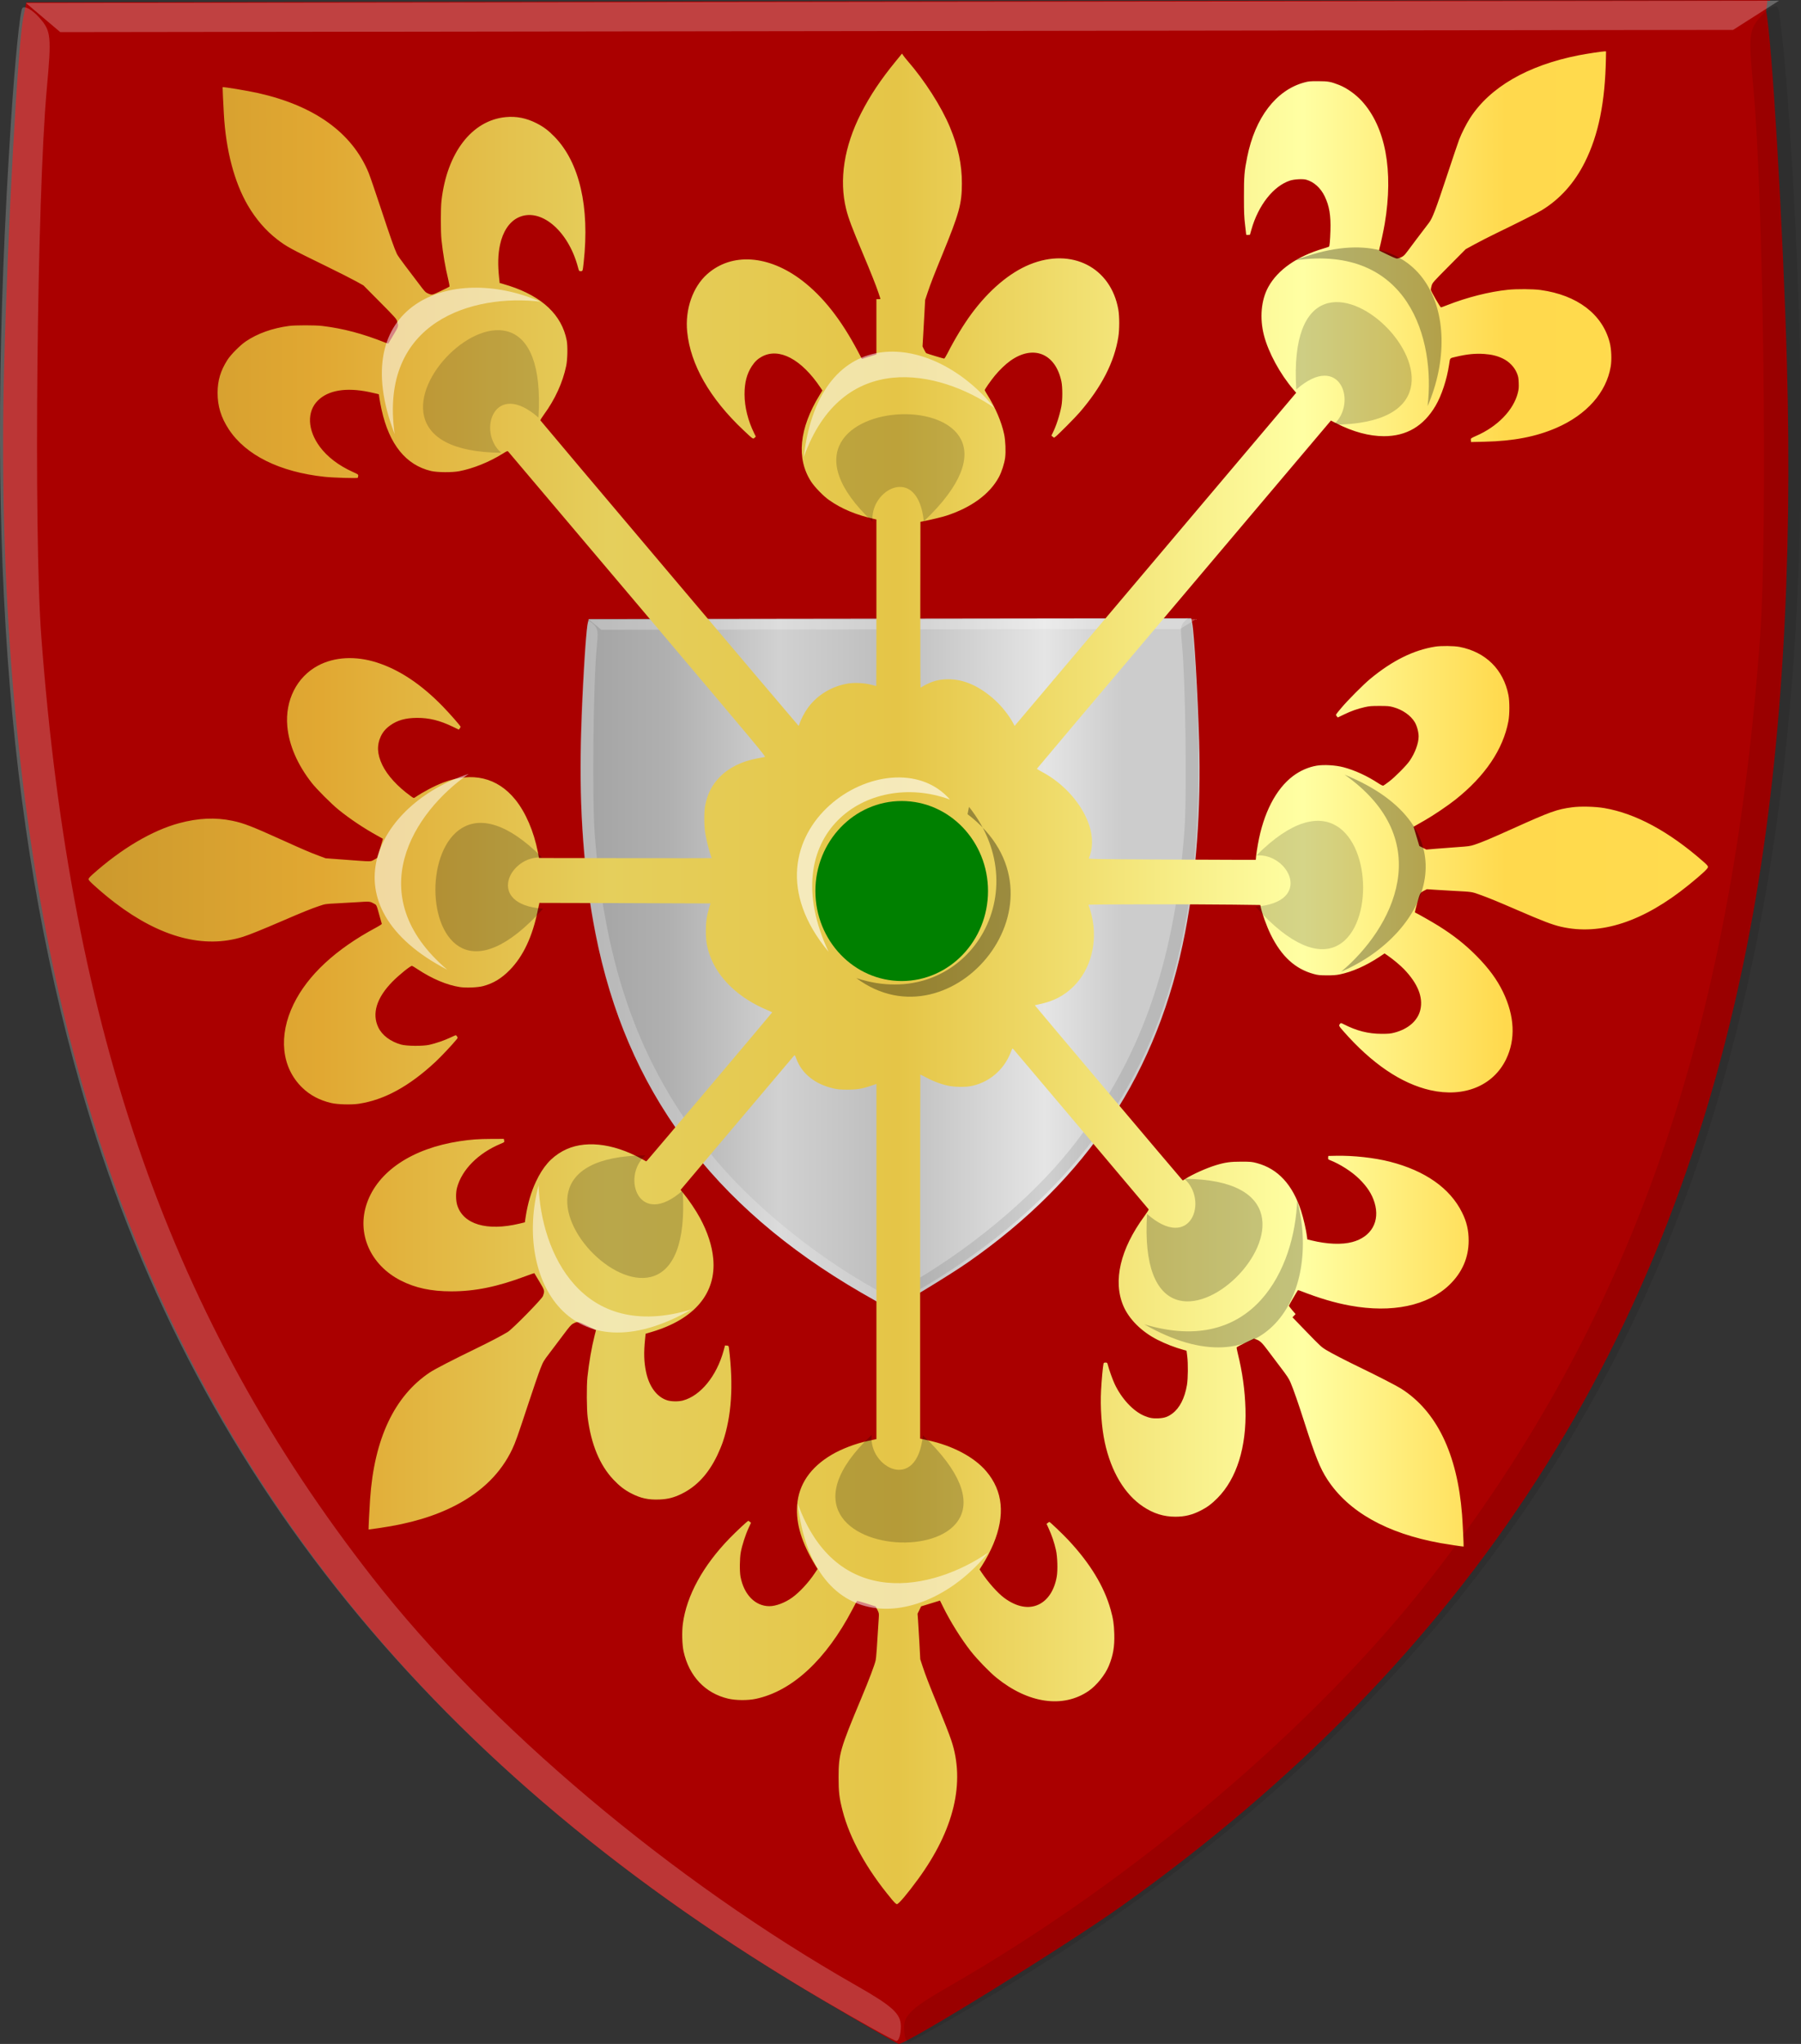 <?xml version="1.0" encoding="UTF-8" standalone="no"?>
<!-- Created with Inkscape (http://www.inkscape.org/) -->

<svg
   xmlns:dc="http://purl.org/dc/elements/1.1/"
   xmlns:cc="http://creativecommons.org/ns#"
   xmlns:rdf="http://www.w3.org/1999/02/22-rdf-syntax-ns#"
   xmlns:svg="http://www.w3.org/2000/svg"
   xmlns="http://www.w3.org/2000/svg"
   xmlns:xlink="http://www.w3.org/1999/xlink"
   xmlns:sodipodi="http://sodipodi.sourceforge.net/DTD/sodipodi-0.dtd"
   xmlns:inkscape="http://www.inkscape.org/namespaces/inkscape"
   width="480.909"
   height="545.528"
   id="svg13257"
   version="1.1"
   inkscape:version="0.48.4 r9939"
   sodipodi:docname="Nieuw document 89">
  <rect width="100%" height="100%" fill="#333333" stroke="none"/>
  <defs
     id="defs13259">
    <linearGradient
       id="linearGradient4070-6-1">
      <stop
         style="stop-color:#a3a3a3;stop-opacity:1;"
         offset="0"
         id="stop4072-2-3" />
      <stop
         style="stop-color:#b0b0b0;stop-opacity:1;"
         offset="0.143"
         id="stop4074-3-2" />
      <stop
         id="stop4076-8-1"
         offset="0.321"
         style="stop-color:#d1d1d1;stop-opacity:1;" />
      <stop
         style="stop-color:#bdbdbd;stop-opacity:1;"
         offset="0.5"
         id="stop4078-2-6" />
      <stop
         id="stop4080-6-3"
         offset="0.75"
         style="stop-color:#e5e5e5;stop-opacity:1;" />
      <stop
         style="stop-color:#cccccc;stop-opacity:1;"
         offset="0.875"
         id="stop4082-2-8" />
      <stop
         id="stop4084-7-3"
         offset="1"
         style="stop-color:#cccccc;stop-opacity:1;" />
    </linearGradient>
    <linearGradient
       gradientTransform="matrix(-1,0,0,1,-888.218,-1282.874)"
       gradientUnits="userSpaceOnUse"
       y2="1521.872"
       x2="-1157.101"
       y1="1521.872"
       x1="-1418.855"
       id="linearGradient15804"
       xlink:href="#linearGradient4070-6-1"
       inkscape:collect="always" />
    <linearGradient
       id="linearGradient15717"
       inkscape:collect="always">
      <stop
         id="stop15719"
         offset="0"
         style="stop-color:#ffffff;stop-opacity:1;" />
      <stop
         id="stop15721"
         offset="1"
         style="stop-color:#ffffff;stop-opacity:0;" />
    </linearGradient>
    <linearGradient
       gradientTransform="matrix(-1,0,0,1,-1040.174,-1282.874)"
       gradientUnits="userSpaceOnUse"
       y2="1605.392"
       x2="-1343.402"
       y1="1605.392"
       x1="-1384.51"
       id="linearGradient15723"
       xlink:href="#linearGradient15717"
       inkscape:collect="always" />
    <filter
       id="filter15949"
       inkscape:collect="always"
       color-interpolation-filters="sRGB">
      <feGaussianBlur
         id="feGaussianBlur15951"
         stdDeviation="1.434"
         inkscape:collect="always" />
    </filter>
    <linearGradient
       id="linearGradient23124">
      <stop
         style="stop-color:#cc992d;stop-opacity:1;"
         offset="0"
         id="stop23126" />
      <stop
         style="stop-color:#e1a832;stop-opacity:1;"
         offset="0.143"
         id="stop23128" />
      <stop
         id="stop23130"
         offset="0.321"
         style="stop-color:#e5cf5c;stop-opacity:1;" />
      <stop
         style="stop-color:#e5c547;stop-opacity:1;"
         offset="0.5"
         id="stop23132" />
      <stop
         id="stop23134"
         offset="0.75"
         style="stop-color:#ffffa3;stop-opacity:1;" />
      <stop
         style="stop-color:#ffd94d;stop-opacity:1;"
         offset="0.875"
         id="stop23136" />
      <stop
         id="stop23138"
         offset="1"
         style="stop-color:#ffdb4e;stop-opacity:1;" />
    </linearGradient>
    <linearGradient
       inkscape:collect="always"
       xlink:href="#linearGradient4053-4-8-3-8"
       id="linearGradient15856"
       gradientUnits="userSpaceOnUse"
       gradientTransform="matrix(-1,0,0,1,-227.992,-2013.997)"
       x1="-649.145"
       y1="2202.972"
       x2="-483.659"
       y2="2202.972" />
    <filter
       id="filter16073"
       inkscape:collect="always"
       color-interpolation-filters="sRGB">
      <feGaussianBlur
         id="feGaussianBlur16075"
         stdDeviation="0.976"
         inkscape:collect="always" />
    </filter>
    <filter
       height="1.656"
       y="-0.328"
       width="1.226"
       x="-0.113"
       id="filter16157"
       inkscape:collect="always"
       color-interpolation-filters="sRGB">
      <feGaussianBlur
         id="feGaussianBlur16159"
         stdDeviation="3.125"
         inkscape:collect="always" />
    </filter>
    <filter
       id="filter16323"
       inkscape:collect="always"
       color-interpolation-filters="sRGB">
      <feGaussianBlur
         id="feGaussianBlur16325"
         stdDeviation="1.266"
         inkscape:collect="always" />
    </filter>
    <linearGradient
       id="linearGradient4053-4-8-3-8">
      <stop
         style="stop-color:#cc992d;stop-opacity:1;"
         offset="0"
         id="stop4055-9-6-3-1" />
      <stop
         style="stop-color:#e1a832;stop-opacity:1;"
         offset="0.143"
         id="stop4057-8-0-4-3" />
      <stop
         id="stop4059-2-1-2-6"
         offset="0.321"
         style="stop-color:#e5cf5c;stop-opacity:1;" />
      <stop
         style="stop-color:#e5c547;stop-opacity:1;"
         offset="0.5"
         id="stop4061-4-2-2-7" />
      <stop
         id="stop4063-5-6-0-8"
         offset="0.75"
         style="stop-color:#ffffa3;stop-opacity:1;" />
      <stop
         style="stop-color:#ffd94d;stop-opacity:1;"
         offset="0.875"
         id="stop4065-2-0-1-9" />
      <stop
         id="stop4067-9-5-2-5"
         offset="1"
         style="stop-color:#ffdb4e;stop-opacity:1;" />
    </linearGradient>
    <linearGradient
       gradientTransform="matrix(-1,0,0,1,-1479.45,-1501.344)"
       gradientUnits="userSpaceOnUse"
       y2="1821.438"
       x2="-1792.981"
       y1="1821.438"
       x1="-1947.815"
       id="linearGradient16219"
       xlink:href="#linearGradient4053-4-8-3-8"
       inkscape:collect="always" />
    <filter
       height="1.193"
       y="-0.096"
       width="1.314"
       x="-0.157"
       id="filter16291"
       inkscape:collect="always"
       color-interpolation-filters="sRGB">
      <feGaussianBlur
         id="feGaussianBlur16293"
         stdDeviation="0.91"
         inkscape:collect="always" />
    </filter>
    <linearGradient
       id="linearGradient16247"
       inkscape:collect="always">
      <stop
         id="stop16249"
         offset="0"
         style="stop-color:#ffffff;stop-opacity:1;" />
      <stop
         id="stop16251"
         offset="1"
         style="stop-color:#ffffff;stop-opacity:0;" />
    </linearGradient>
    <radialGradient
       gradientUnits="userSpaceOnUse"
       gradientTransform="matrix(1,0,0,1.542,17.962,-610.498)"
       r="8.071"
       fy="763.515"
       fx="-781.429"
       cy="763.515"
       cx="-781.429"
       id="radialGradient16253"
       xlink:href="#linearGradient16247"
       inkscape:collect="always" />
    <linearGradient
       inkscape:collect="always"
       xlink:href="#linearGradient23124"
       id="linearGradient14139"
       x1="88.913"
       y1="457.7"
       x2="521.346"
       y2="457.7"
       gradientUnits="userSpaceOnUse" />
    <linearGradient
       inkscape:collect="always"
       xlink:href="#linearGradient4070-6-1"
       id="linearGradient14147"
       x1="220.3"
       y1="453.957"
       x2="385.573"
       y2="453.957"
       gradientUnits="userSpaceOnUse" />
  </defs>
  <sodipodi:namedview
     id="base"
     pagecolor="#ffffff"
     bordercolor="#666666"
     borderopacity="1.0"
     inkscape:pageopacity="0.0"
     inkscape:pageshadow="2"
     inkscape:zoom="0.35"
     inkscape:cx="51.795412"
     inkscape:cy="92.761038"
     inkscape:document-units="px"
     inkscape:current-layer="layer1"
     showgrid="false"
     fit-margin-top="0"
     fit-margin-left="0"
     fit-margin-right="0"
     fit-margin-bottom="0"
     inkscape:window-width="1600"
     inkscape:window-height="837"
     inkscape:window-x="-8"
     inkscape:window-y="-8"
     inkscape:window-maximized="1" />
  <g
     inkscape:label="Laag 1"
     inkscape:groupmode="layer"
     id="layer1"
     transform="translate(-65.26,-196.741)">
    <path
       style="fill:#aa0000;fill-opacity:1"
       d="m 282.649,729.217 c -115.025,-68.178 -181.467,-160.096 -205.08,-283.718 -8.749,-45.807 -12.573,-97.371 -11.202,-151.068 0.941,-36.838 3.656,-85.973 5.155,-93.274 l 0.779,-3.799 232.464,-0.308 232.463,-0.308 -0.376,2.93 c 1.517,7.296 4.519,57.117 5.551,93.953 1.503,53.694 -1.195,105.441 -9.832,151.271 -20.749,110.103 -75.132,194.54 -167.83,260.58 -14.893,10.611 -57.393,36.892 -59.501,36.794 -0.339,-0.016 -10.505,-5.889 -22.591,-13.053 z"
       id="path3927-4-86-8-2-6-5-5"
       inkscape:connector-curvature="0"
       sodipodi:nodetypes="csssccccsssccc" />
    <path
       style="fill:#000000;fill-opacity:0.094"
       d="m 327.476,730.835 c 103.405,-60.939 168.534,-141.591 197.733,-244.861 19.74,-69.815 25.192,-148.616 17.806,-257.332 -1.074,-15.802 -2.465,-29.311 -3.09,-30.019 -0.626,-0.708 -2.661,0.435 -4.522,2.541 -3.147,3.561 -3.285,4.899 -1.957,19.04 2.704,28.797 3.824,118.566 1.825,146.199 -7.677,106.1 -34.427,182.687 -87.778,251.315 -30.892,39.74 -79.605,81.011 -128.984,109.282 -9.619,5.506 -11.845,7.548 -11.841,10.855 0,2.24 0.556,4.01 1.23,3.934 0.675,-0.077 9.485,-5.006 19.578,-10.954 z"
       id="path3971-2-8-4-0-8-4-60-8"
       inkscape:connector-curvature="0" />
    <path
       style="fill:#ffffff;fill-opacity:0.255;stroke:none"
       d="m 72.175,197.545 9.174,7.769 446.683,-0.589 12.256,-7.798 z"
       id="path3995-3-6-1-2-1-4-5-4"
       inkscape:connector-curvature="0" />
    <path
       style="fill:#ffffff;fill-opacity:0.212"
       d="m 284.985,730.556 c -103.555,-60.666 -168.885,-141.145 -198.338,-244.338 -19.913,-69.762 -25.56,-148.548 -18.441,-257.284 1.034,-15.805 2.391,-29.317 3.015,-30.027 0.625,-0.71 2.663,0.428 4.529,2.529 3.156,3.553 3.297,4.89 2.003,19.035 -2.632,28.804 -3.53,118.576 -1.463,146.203 7.939,106.079 34.878,182.595 88.398,251.083 30.991,39.658 79.804,80.801 129.254,108.941 9.632,5.481 11.864,7.517 11.868,10.823 0,2.24 -0.547,4.012 -1.221,3.937 -0.674,-0.075 -9.497,-4.981 -19.604,-10.902 z"
       id="path3971-9-9-3-8-0-1-9-7"
       inkscape:connector-curvature="0" />
    <path
       style="fill:url(#linearGradient14147);fill-opacity:1.0"
       d="m 295.233,541.746 c -39.801,-23.046 -62.792,-54.117 -70.962,-95.905 -3.028,-15.484 -4.351,-32.914 -3.876,-51.065 0.326,-12.452 1.265,-29.061 1.784,-31.529 l 0.27,-1.284 80.438,-0.104 80.438,-0.104 0.273,1.284 c 0.525,2.466 1.506,19.073 1.863,31.524 0.52,18.15 -0.759,35.583 -3.748,51.075 -7.18,37.218 -25.997,65.76 -58.073,88.083 -5.153,3.587 -19.859,12.47 -20.589,12.437 -0.118,-0.01 -3.635,-1.991 -7.817,-4.412 z"
       id="path3927-4-86-8-2-8"
       inkscape:connector-curvature="0" />
    <path
       style="fill:#000000;fill-opacity:0.094"
       d="m 309.628,541.596 c 35.78,-20.599 58.317,-47.862 68.42,-82.77 6.83,-23.599 8.717,-50.236 6.161,-86.986 -0.371,-5.341 -0.853,-9.908 -1.069,-10.147 -0.217,-0.239 -0.921,0.147 -1.565,0.859 -1.089,1.204 -1.136,1.656 -0.677,6.436 0.935,9.734 1.323,40.079 0.631,49.419 -2.656,35.865 -11.912,61.753 -30.373,84.952 -10.69,13.433 -27.545,27.384 -44.632,36.94 -3.328,1.861 -4.099,2.551 -4.097,3.669 0,0.757 0.193,1.356 0.426,1.33 0.233,-0.026 3.282,-1.692 6.774,-3.703 z"
       id="path3971-2-8-4-0-8-2"
       inkscape:connector-curvature="0" />
    <path
       style="fill:#ffffff;fill-opacity:0.255;stroke:none"
       d="m 222.643,362.191 3.174,2.626 154.563,-0.199 4.241,-2.636 z"
       id="path3995-3-6-1-2-1-3"
       inkscape:connector-curvature="0" />
    <path
       style="fill:#ffffff;fill-opacity:0.212"
       d="m 296.28,542.363 c -35.832,-20.507 -58.438,-47.711 -68.629,-82.593 -6.89,-23.582 -8.844,-50.214 -6.381,-86.969 0.358,-5.342 0.828,-9.91 1.044,-10.15 0.216,-0.24 0.921,0.145 1.567,0.855 1.092,1.201 1.141,1.653 0.693,6.434 -0.911,9.737 -1.222,40.082 -0.506,49.421 2.747,35.858 12.069,61.722 30.588,84.873 10.724,13.406 27.614,27.313 44.725,36.825 3.333,1.853 4.105,2.541 4.106,3.659 0,0.757 -0.189,1.356 -0.422,1.331 -0.234,-0.026 -3.286,-1.684 -6.784,-3.685 z"
       id="path3971-9-9-3-8-0-2"
       inkscape:connector-curvature="0" />
    <path
       style="fill:url(#linearGradient14139);fill-opacity:1.0"
       d="m 303.223,703.467 c -6.5,-7.782 -11.06,-16.018 -12.971,-23.427 -0.887,-3.438 -1.071,-4.971 -1.069,-8.913 0,-6.236 0.383,-7.564 6.091,-21.191 2.077,-4.958 3.544,-8.837 3.812,-10.076 0.151,-0.699 0.327,-3.106 0.84,-11.529 0.059,-0.965 0.032,-1.096 -0.39,-1.933 l -0.453,-0.897 -2.445,-0.779 c -1.345,-0.428 -2.485,-0.739 -2.533,-0.69 -0.049,0.048 -0.593,1.051 -1.21,2.228 -7.049,13.455 -16.09,21.832 -25.796,23.901 -2.167,0.462 -5.353,0.438 -7.438,-0.056 -6.119,-1.448 -10.423,-6.018 -11.864,-12.594 -0.393,-1.795 -0.486,-5.161 -0.202,-7.344 0.978,-7.522 5.376,-15.553 12.558,-22.932 1.766,-1.814 4.743,-4.583 4.927,-4.583 0.048,0 0.229,0.117 0.402,0.259 l 0.315,0.259 -0.648,1.4 c -0.822,1.776 -1.749,4.651 -2.076,6.434 -0.311,1.701 -0.345,5.184 -0.064,6.626 0.925,4.749 3.935,7.8 7.696,7.8 1.748,0 4.182,-0.921 6.105,-2.31 1.959,-1.416 4.325,-3.969 6.005,-6.482 l 0.756,-1.131 -0.613,-1.009 c -3.639,-5.987 -5.188,-11.093 -4.842,-15.963 0.399,-5.609 3.55,-10.206 9.303,-13.571 2.63,-1.538 6.376,-2.961 9.559,-3.63 0.934,-0.196 1.835,-0.389 2.003,-0.428 l 0.306,-0.071 0,-47.398 0,-47.398 -1.528,0.525 c -2.276,0.782 -3.713,1.01 -6.349,1.004 -1.923,-0.01 -2.457,-0.056 -3.768,-0.365 -4.787,-1.13 -8.254,-3.916 -9.708,-7.8 -0.34,-0.908 -0.462,-1.107 -0.592,-0.966 -0.09,0.097 -6.955,8.211 -15.256,18.031 l -15.091,17.854 0.59,0.714 c 1.568,1.898 3.495,4.745 4.595,6.788 2.05,3.809 3.212,7.384 3.533,10.868 0.846,9.184 -4.968,16.121 -16.356,19.518 l -1.698,0.507 -0.149,1.465 c -0.365,3.599 -0.297,6.003 0.247,8.652 0.816,3.972 2.898,6.782 5.669,7.652 1.094,0.343 2.975,0.37 4.155,0.06 4.719,-1.243 9.031,-6.511 10.901,-13.318 l 0.381,-1.387 0.484,0.042 c 0.481,0.041 0.485,0.047 0.581,0.83 1.208,9.888 0.666,18.023 -1.657,24.889 -0.308,0.911 -0.98,2.526 -1.493,3.589 -2.378,4.932 -5.439,8.239 -9.47,10.235 -2.066,1.023 -3.696,1.441 -5.97,1.532 -2.961,0.119 -5.022,-0.333 -7.575,-1.661 -1.764,-0.917 -3.122,-1.972 -4.72,-3.664 -3.635,-3.849 -5.927,-9.377 -6.852,-16.52 -0.283,-2.188 -0.324,-8.426 -0.07,-10.837 0.394,-3.747 1.115,-7.922 1.909,-11.059 l 0.375,-1.48 -2.326,-1.126 c -2.553,-1.235 -2.531,-1.232 -3.762,-0.607 -0.534,0.271 -0.939,0.729 -2.553,2.887 -1.055,1.411 -2.708,3.6 -3.672,4.866 -1.708,2.242 -1.774,2.354 -2.571,4.38 -0.45,1.144 -1.881,5.308 -3.181,9.253 -2.855,8.666 -3.453,10.353 -4.303,12.144 -2.972,6.258 -7.938,11.208 -14.933,14.886 -5.651,2.972 -12.288,4.958 -20.57,6.157 -1.566,0.227 -2.851,0.399 -2.856,0.384 -0.038,-0.114 0.242,-5.691 0.407,-8.105 1.101,-16.097 6.483,-27.505 15.957,-33.819 1.326,-0.883 5.969,-3.281 12.427,-6.416 3.637,-1.766 6.655,-3.344 8.352,-4.369 1.251,-0.755 9.138,-8.784 9.417,-9.587 0.498,-1.436 0.498,-1.439 -0.942,-3.861 -0.722,-1.215 -1.332,-2.232 -1.357,-2.26 -0.024,-0.028 -1.04,0.322 -2.257,0.779 -7.629,2.863 -13.59,4.084 -19.937,4.081 -5.339,0 -9.583,-0.911 -13.452,-2.881 -8.141,-4.146 -11.847,-12.559 -9.075,-20.603 2.941,-8.537 12.072,-14.652 24.768,-16.589 2.994,-0.457 5.029,-0.605 8.482,-0.617 l 3.321,-0.012 0.09,0.444 c 0.09,0.443 0.089,0.444 -0.944,0.875 -5.975,2.495 -10.354,6.907 -11.639,11.727 -0.353,1.323 -0.332,3.392 0.047,4.625 1.579,5.143 7.929,7.036 16.619,4.955 l 1.442,-0.345 0.227,-1.503 c 0.514,-3.405 1.451,-6.614 2.719,-9.318 1.875,-3.998 4.022,-6.457 7.149,-8.185 5.477,-3.027 13.259,-2.254 21.172,2.105 l 1.149,0.633 0.367,-0.382 c 0.632,-0.659 33.258,-39.292 33.258,-39.381 0,-0.046 -0.504,-0.292 -1.12,-0.546 -7.764,-3.2 -13.395,-8.559 -15.568,-14.821 -0.756,-2.177 -1.01,-3.756 -1.018,-6.307 -0.01,-2.442 0.241,-4.159 0.916,-6.362 l 0.321,-1.047 -22.827,-0.086 c -12.555,-0.048 -22.84,-0.073 -22.857,-0.056 -0.017,0.016 -0.22,0.962 -0.452,2.1 -1.404,6.881 -3.869,12.121 -7.407,15.75 -2.249,2.306 -4.41,3.617 -7.177,4.355 -1.419,0.379 -4.521,0.507 -6.193,0.256 -3.433,-0.515 -7.466,-2.217 -11.319,-4.777 -0.731,-0.486 -1.392,-0.883 -1.469,-0.883 -0.47,0 -3.504,2.455 -5.282,4.275 -4.184,4.28 -5.471,8.489 -3.714,12.153 1.009,2.105 3.266,3.803 6.091,4.582 1.508,0.416 5.782,0.451 7.538,0.063 1.662,-0.368 4.069,-1.196 5.622,-1.935 0.739,-0.351 1.389,-0.639 1.444,-0.639 0.055,0 0.202,0.158 0.327,0.351 0.218,0.338 0.213,0.368 -0.134,0.794 -1.197,1.472 -4.168,4.623 -5.688,6.034 -6.992,6.489 -13.593,10.09 -20.399,11.127 -1.967,0.3 -5.702,0.198 -7.385,-0.2 -3.13,-0.741 -5.65,-2.079 -7.739,-4.107 -5.547,-5.387 -6.418,-13.821 -2.3,-22.274 3.76,-7.717 11.222,-14.651 21.949,-20.396 0.954,-0.511 1.633,-0.957 1.602,-1.052 -0.03,-0.09 -0.244,-0.848 -0.477,-1.683 -1.019,-3.659 -0.845,-3.288 -1.781,-3.795 -0.939,-0.509 -1.031,-0.514 -4.464,-0.283 -1.083,0.073 -3.405,0.205 -5.161,0.294 -3.169,0.16 -3.203,0.165 -4.821,0.712 -2.171,0.733 -4.501,1.673 -9.531,3.845 -5.578,2.409 -9.19,3.869 -10.841,4.385 -10.414,3.249 -22.032,0.163 -34.157,-9.074 -1.848,-1.408 -3.445,-2.739 -5.535,-4.612 -1.128,-1.012 -1.528,-1.455 -1.528,-1.694 0,-0.231 0.302,-0.593 1.052,-1.264 7.715,-6.892 15.896,-11.732 23.133,-13.689 5.098,-1.378 9.675,-1.583 14.22,-0.639 3.014,0.626 5.178,1.466 13.611,5.28 5.313,2.403 7.053,3.149 9.413,4.031 l 1.859,0.695 4.72,0.352 c 7.882,0.588 7.171,0.581 8.141,0.083 0.46,-0.236 0.871,-0.486 0.914,-0.556 0.109,-0.179 1.565,-5.041 1.522,-5.084 -0.019,-0.02 -0.612,-0.352 -1.317,-0.739 -3.696,-2.028 -7.453,-4.534 -10.517,-7.016 -1.916,-1.551 -5.883,-5.523 -7.187,-7.196 -3.825,-4.907 -6.045,-10.06 -6.495,-15.082 -0.619,-6.907 2.534,-13.145 8.174,-16.168 4.408,-2.362 10.086,-2.662 15.773,-0.832 5.995,1.93 11.781,5.78 17.509,11.652 1.848,1.895 4.821,5.282 4.821,5.494 0,0.053 -0.105,0.246 -0.233,0.429 l -0.233,0.334 -1.656,-0.796 c -3.473,-1.67 -6.299,-2.363 -9.559,-2.344 -3.023,0.018 -5.189,0.623 -7.092,1.981 -1.215,0.868 -1.98,1.759 -2.549,2.972 -1.094,2.331 -0.968,4.738 0.399,7.597 1.325,2.772 4.083,5.793 7.601,8.327 0.793,0.571 0.809,0.576 1.154,0.34 2.14,-1.459 5.253,-3.097 7.534,-3.964 7.738,-2.942 14.44,-1.357 19.226,4.547 2.767,3.414 4.971,8.533 6.032,14.012 l 0.308,1.588 23.045,0.035 c 12.675,0.02 23.045,0.015 23.045,-0.01 0,-0.025 -0.155,-0.506 -0.344,-1.07 -0.467,-1.389 -1.073,-3.891 -1.368,-5.65 -0.33,-1.963 -0.33,-5.825 0,-7.386 0.684,-3.244 1.782,-5.376 3.885,-7.542 2.408,-2.481 5.924,-4.221 10.018,-4.958 0.878,-0.158 1.77,-0.33 1.984,-0.382 0.378,-0.092 -0.47,-1.109 -33.931,-40.682 -18.875,-22.323 -34.42,-40.692 -34.545,-40.82 -0.212,-0.218 -0.304,-0.185 -1.449,0.526 -3.666,2.275 -7.915,3.988 -11.669,4.705 -1.895,0.362 -5.858,0.329 -7.507,-0.062 -6.7,-1.587 -11.144,-7.087 -13.193,-16.326 -0.227,-1.025 -0.485,-2.375 -0.573,-3 l -0.16,-1.137 -0.494,-0.143 c -0.272,-0.078 -1.227,-0.293 -2.124,-0.478 -6.174,-1.27 -10.902,-0.48 -13.68,2.287 -2.975,2.963 -2.769,7.858 0.517,12.309 1.988,2.692 5.031,5.022 8.768,6.713 1.476,0.667 1.541,0.714 1.495,1.081 -0.026,0.211 -0.082,0.44 -0.123,0.508 -0.108,0.18 -6.503,-0.01 -8.861,-0.263 -12.002,-1.288 -21.047,-5.777 -25.587,-12.7 -2.055,-3.134 -2.984,-6.17 -2.979,-9.733 0.01,-3.266 0.792,-5.889 2.629,-8.766 0.912,-1.428 3.369,-3.901 4.919,-4.95 3.11,-2.105 7.082,-3.524 11.51,-4.113 1.701,-0.226 7.011,-0.226 8.896,0 5.546,0.665 10.803,2.055 16.81,4.444 0.431,0.171 0.802,0.287 0.826,0.257 0.023,-0.03 0.639,-1.06 1.368,-2.288 1.45,-2.44 1.413,-2.294 0.95,-3.779 -0.17,-0.545 -0.775,-1.211 -4.574,-5.04 l -4.378,-4.412 -2.093,-1.162 c -1.151,-0.639 -4.727,-2.446 -7.945,-4.016 -9.447,-4.607 -10.518,-5.191 -12.978,-7.084 -3.054,-2.35 -5.71,-5.419 -7.844,-9.065 -3.626,-6.195 -5.872,-14.729 -6.419,-24.377 -0.18,-3.189 -0.365,-7.154 -0.335,-7.205 0.087,-0.15 6.688,0.945 9.488,1.574 15.086,3.391 25.098,10.607 29.494,21.256 0.342,0.828 1.802,5.077 3.245,9.443 2.575,7.79 3.649,10.836 4.308,12.224 0.182,0.383 1.186,1.812 2.231,3.175 1.045,1.363 2.673,3.51 3.619,4.771 1.526,2.035 1.792,2.324 2.37,2.573 1.183,0.509 1.087,0.525 3.453,-0.595 1.223,-0.579 2.28,-1.108 2.35,-1.176 0.078,-0.076 -0.037,-0.797 -0.3,-1.885 -0.817,-3.37 -1.429,-6.962 -1.818,-10.666 -0.225,-2.139 -0.224,-8.354 0,-10.354 1.441,-12.804 8.101,-21.482 17.153,-22.353 2.866,-0.276 5.527,0.256 8.264,1.652 1.845,0.941 3.124,1.901 4.753,3.571 6.684,6.848 9.445,18.727 7.801,33.558 -0.265,2.386 -0.251,2.347 -0.794,2.347 -0.442,0 -0.447,-0.01 -0.75,-1.139 -2.639,-9.844 -10.104,-16.001 -15.967,-13.168 -2.344,1.133 -4.071,3.73 -4.826,7.258 -0.546,2.551 -0.621,5.263 -0.243,8.802 l 0.15,1.408 0.422,0.093 c 0.232,0.052 1.186,0.341 2.12,0.643 8.863,2.872 14.06,7.81 15.366,14.6 0.287,1.494 0.212,5.053 -0.142,6.765 -0.921,4.444 -2.986,8.96 -5.945,13.001 -0.557,0.761 -0.986,1.456 -0.953,1.543 0.081,0.213 68.79,81.46 68.932,81.509 0.061,0.021 0.187,-0.227 0.281,-0.552 0.306,-1.063 1.369,-3.076 2.263,-4.287 2.566,-3.475 6.521,-5.816 10.913,-6.46 1.663,-0.244 4.225,-0.093 5.913,0.347 0.745,0.194 1.372,0.353 1.392,0.353 0.02,0 0.037,-10.001 0.037,-22.224 l 0,-22.224 -0.306,-0.068 c -5.115,-1.14 -8.999,-2.757 -12.393,-5.159 -1.49,-1.055 -3.784,-3.42 -4.734,-4.881 -3.996,-6.146 -3.202,-14.196 2.281,-23.128 l 0.732,-1.193 -0.515,-0.769 c -5.091,-7.606 -11.057,-10.756 -15.653,-8.266 -1.111,0.602 -1.885,1.335 -2.669,2.526 -1.347,2.047 -1.96,4.407 -1.955,7.525 0.01,3.41 0.916,7.058 2.626,10.509 l 0.384,0.776 -0.328,0.313 c -0.419,0.4 -0.365,0.437 -2.999,-2.045 -8.968,-8.45 -14.13,-17.486 -15.002,-26.258 -0.592,-5.956 1.491,-11.945 5.345,-15.368 6.541,-5.811 16.401,-5.142 25.357,1.72 5.575,4.272 10.405,10.406 14.912,18.938 l 1.047,1.982 0.543,-0.176 c 0.299,-0.097 1.169,-0.371 1.935,-0.609 l 1.392,-0.432 0,-7.375 0,-7.375 0.543,0 c 0.299,0 0.543,-0.024 0.543,-0.054 0,-0.03 -0.249,-0.79 -0.554,-1.691 -0.682,-2.015 -2.023,-5.383 -4.199,-10.542 -2.872,-6.811 -3.8,-9.281 -4.411,-11.734 -1.94,-7.795 -0.554,-16.713 3.978,-25.593 2.42,-4.74 5.223,-8.939 9.268,-13.883 l 1.671,-2.042 0.332,0.5 c 0.182,0.275 0.709,0.935 1.171,1.466 4.594,5.287 9.038,12.244 11.291,17.675 2.213,5.333 3.198,9.966 3.193,15.009 -0.01,5.485 -0.687,7.941 -5.37,19.361 -2.173,5.299 -2.983,7.391 -3.77,9.733 l -0.672,2.002 -0.184,3.382 c -0.101,1.86 -0.258,4.656 -0.349,6.212 l -0.166,2.83 0.426,0.853 c 0.234,0.469 0.485,0.89 0.558,0.935 0.198,0.124 4.585,1.456 4.79,1.454 0.098,0 0.512,-0.663 0.921,-1.471 1.853,-3.661 4.272,-7.644 6.358,-10.469 4.682,-6.338 10.168,-10.982 15.579,-13.189 11.183,-4.56 21.637,0.752 23.646,12.016 0.325,1.821 0.326,5.373 0,7.369 -1.091,6.737 -4.473,13.316 -10.341,20.113 -1.244,1.442 -5.748,5.971 -6.422,6.459 l -0.403,0.292 -0.353,-0.282 -0.353,-0.283 0.334,-0.67 c 0.946,-1.899 1.86,-4.69 2.328,-7.112 0.337,-1.742 0.339,-5.109 0.01,-6.693 -1.577,-7.472 -7.508,-9.865 -13.631,-5.499 -1.285,0.916 -2.898,2.462 -4.112,3.939 -1.16,1.412 -2.719,3.645 -2.719,3.892 0,0.081 0.264,0.568 0.588,1.081 2.265,3.596 3.861,7.311 4.58,10.666 0.36,1.679 0.489,4.63 0.275,6.281 -0.199,1.537 -0.93,3.805 -1.667,5.177 -2.436,4.533 -7.366,8.144 -14.097,10.325 -1.106,0.359 -4.184,1.097 -6.248,1.498 l -0.611,0.119 -0.034,22.122 c -0.018,12.167 0.013,22.122 0.072,22.122 0.058,0 0.25,-0.103 0.426,-0.228 0.471,-0.336 1.873,-1.011 2.728,-1.315 1.334,-0.474 2.61,-0.68 4.21,-0.681 4.269,0 8.373,1.829 12.534,5.592 1.756,1.588 3.799,4.169 4.784,6.043 l 0.431,0.819 37.324,-44.149 c 20.528,-24.282 37.446,-44.287 37.594,-44.456 l 0.27,-0.307 -0.746,-0.867 c -3.546,-4.123 -6.672,-9.871 -7.858,-14.452 -1.195,-4.613 -0.764,-9.43 1.156,-12.92 2.527,-4.594 7.697,-8.197 14.733,-10.27 0.766,-0.226 1.428,-0.447 1.472,-0.491 0.169,-0.172 0.3,-1.637 0.384,-4.287 0.128,-4.066 -0.291,-6.573 -1.53,-9.146 -1.087,-2.258 -2.906,-3.888 -4.962,-4.448 -0.918,-0.25 -3.21,-0.118 -4.319,0.248 -4.421,1.46 -8.459,6.594 -10.29,13.078 l -0.387,1.372 -0.501,0.043 c -0.276,0.023 -0.502,-0.01 -0.502,-0.069 0,-0.062 -0.134,-1.23 -0.298,-2.597 -0.255,-2.131 -0.298,-3.203 -0.302,-7.524 -0.01,-5.519 0.099,-6.776 0.875,-10.63 2.111,-10.485 7.69,-17.784 15.17,-19.845 1.21,-0.333 1.546,-0.366 3.772,-0.362 2.669,0.01 3.334,0.124 5.582,1.005 2.044,0.801 4.429,2.49 6.089,4.314 6.312,6.93 8.484,18.556 6.109,32.697 -0.304,1.813 -1.076,5.429 -1.414,6.626 -0.074,0.26 -0.088,0.516 -0.032,0.569 0.056,0.053 1.108,0.573 2.34,1.156 2.189,1.036 2.252,1.056 2.784,0.895 1.117,-0.339 1.51,-0.652 2.461,-1.956 0.802,-1.1 3.477,-4.644 5.661,-7.501 0.94,-1.23 1.8,-3.482 4.864,-12.743 1.491,-4.505 2.93,-8.761 3.198,-9.457 0.659,-1.708 1.903,-4.172 2.87,-5.683 5.311,-8.297 15.398,-14.143 29.028,-16.827 2.02,-0.398 6.316,-1.05 6.924,-1.051 l 0.407,0 -0.032,1.829 c -0.211,11.729 -1.971,20.427 -5.609,27.715 -2.788,5.585 -6.69,9.928 -11.575,12.886 -1.316,0.797 -6.052,3.189 -12.187,6.156 -1.755,0.849 -4.292,2.144 -5.636,2.879 l -2.445,1.335 -4.434,4.471 c -4.32,4.356 -4.44,4.491 -4.652,5.258 -0.119,0.433 -0.217,0.928 -0.217,1.102 0,0.336 2.518,4.705 2.711,4.705 0.063,0 0.808,-0.272 1.655,-0.605 5.326,-2.09 11.24,-3.586 16.209,-4.099 2.405,-0.248 6.724,-0.218 8.745,0.061 9.78,1.353 16.493,6.451 18.445,14.007 0.46,1.779 0.576,4.631 0.263,6.462 -1.181,6.907 -6.429,12.821 -14.481,16.319 -5.442,2.364 -11.47,3.529 -19.184,3.706 l -3.633,0.084 -0.022,-0.297 c -0.013,-0.163 -0.028,-0.393 -0.034,-0.51 -0.01,-0.143 0.439,-0.408 1.355,-0.803 5.764,-2.49 10.06,-6.913 11.212,-11.543 0.236,-0.948 0.277,-1.439 0.227,-2.687 -0.054,-1.342 -0.117,-1.661 -0.517,-2.627 -0.643,-1.554 -2.044,-3.002 -3.672,-3.793 -1.509,-0.734 -2.96,-1.098 -4.936,-1.241 -2.456,-0.177 -4.705,0.046 -7.713,0.767 -1.635,0.392 -1.464,0.191 -1.745,2.054 -0.604,4.006 -2.006,8.264 -3.629,11.018 -3.199,5.427 -7.749,8.102 -13.784,8.102 -3.936,0 -8.22,-1.156 -12.66,-3.416 l -1.49,-0.758 -0.344,0.413 c -0.189,0.227 -17.853,21.116 -39.254,46.419 -21.401,25.303 -38.911,46.053 -38.911,46.11 0,0.057 0.611,0.426 1.358,0.821 5.867,3.101 10.726,8.589 12.605,14.236 1.044,3.138 1.01,6.319 -0.094,8.838 -0.087,0.199 1.438,0.227 16.638,0.311 9.203,0.051 19.253,0.092 22.333,0.092 l 5.6,0 0.095,-1.001 c 0.052,-0.55 0.272,-1.995 0.489,-3.21 1.479,-8.289 4.782,-14.69 9.364,-18.148 1.88,-1.419 4.165,-2.418 6.335,-2.771 1.94,-0.315 5.028,-0.134 7.127,0.418 3.041,0.799 6.348,2.319 9.38,4.312 0.645,0.424 1.134,0.657 1.267,0.605 0.119,-0.046 0.808,-0.533 1.53,-1.081 1.625,-1.232 4.635,-4.266 5.521,-5.561 1.446,-2.117 2.38,-4.664 2.38,-6.493 0,-1.175 -0.446,-2.834 -1.021,-3.796 -1.087,-1.818 -3.272,-3.343 -5.77,-4.026 -1.005,-0.275 -1.479,-0.316 -3.667,-0.317 -2.136,0 -2.723,0.047 -3.919,0.319 -1.973,0.449 -3.621,1.032 -5.552,1.964 l -1.662,0.802 -0.274,-0.354 c -0.318,-0.411 -0.428,-0.212 1.206,-2.179 1.628,-1.96 5.918,-6.272 7.732,-7.772 5.898,-4.878 11.54,-7.678 17.34,-8.605 1.598,-0.255 5.036,-0.219 6.519,0.07 6.984,1.357 11.716,6.027 13.062,12.887 0.328,1.675 0.32,5.149 -0.018,6.941 -1.414,7.519 -6.219,14.633 -14.132,20.923 -2.006,1.595 -5.902,4.226 -8.187,5.529 -1.025,0.584 -2.119,1.209 -2.433,1.387 l -0.57,0.325 0.194,0.654 c 0.107,0.36 0.455,1.519 0.773,2.575 l 0.579,1.921 0.932,0.474 0.932,0.474 2.531,-0.216 c 1.392,-0.119 3.998,-0.316 5.791,-0.439 2.92,-0.2 3.394,-0.267 4.55,-0.646 1.914,-0.627 4.314,-1.637 10.231,-4.301 10.14,-4.567 11.72,-5.134 15.846,-5.686 2.226,-0.297 6.121,-0.201 8.556,0.213 8.368,1.421 17.287,6.238 26.456,14.287 0.97,0.851 1.25,1.177 1.249,1.45 0,0.408 -1.675,1.962 -5.16,4.788 -12.108,9.821 -23.573,13.569 -34.089,11.147 -2.331,-0.537 -4.791,-1.475 -11.604,-4.423 -5.42,-2.346 -7.782,-3.314 -10.084,-4.133 -2.247,-0.799 -1.941,-0.755 -7.037,-1.024 -1.419,-0.075 -3.595,-0.204 -4.834,-0.287 l -2.253,-0.151 -0.667,0.348 c -1.161,0.605 -1.139,0.568 -1.905,3.284 -0.394,1.396 -0.672,2.554 -0.62,2.573 0.439,0.161 4.751,2.614 6.301,3.585 4.053,2.539 7.133,4.976 10.17,8.045 3.242,3.277 5.452,6.285 7.048,9.595 3.107,6.444 3.391,12.64 0.824,17.947 -3.433,7.096 -11.247,10.295 -20.201,8.271 -7.804,-1.764 -15.684,-7.114 -23.321,-15.833 -1.18,-1.347 -1.213,-1.427 -0.793,-1.924 0.186,-0.22 0.249,-0.21 0.964,0.156 3.429,1.754 6.561,2.549 10.068,2.554 1.909,0 2.422,-0.045 3.463,-0.318 3.72,-0.976 6.25,-3.212 6.925,-6.121 0.775,-3.341 -0.706,-7.011 -4.362,-10.81 -1.009,-1.049 -3.007,-2.716 -4.356,-3.635 l -0.843,-0.574 -1.33,0.883 c -3.637,2.414 -7.334,4.047 -10.707,4.729 -0.878,0.178 -1.822,0.244 -3.39,0.238 -1.888,-0.01 -2.345,-0.055 -3.486,-0.364 -4.967,-1.345 -8.643,-4.72 -11.514,-10.572 -1.062,-2.164 -2.363,-5.775 -2.659,-7.376 l -0.086,-0.469 -7.142,-0.092 c -11.129,-0.143 -38.742,-0.113 -38.742,0.042 0,0.073 0.116,0.43 0.257,0.794 0.141,0.364 0.412,1.313 0.601,2.11 1.673,7.027 -0.229,14.358 -4.918,18.952 -2.478,2.428 -5.29,3.888 -8.949,4.648 -0.705,0.146 -1.301,0.286 -1.325,0.311 -0.042,0.043 38.62,45.824 39.231,46.455 l 0.296,0.306 0.678,-0.43 c 1.952,-1.239 5.597,-2.872 8.144,-3.65 2.456,-0.75 3.888,-0.949 6.796,-0.944 2.526,0.01 2.816,0.031 4.142,0.386 5.627,1.507 9.533,5.727 11.815,12.764 0.63,1.943 1.367,5.15 1.566,6.816 l 0.093,0.782 1.174,0.286 c 4.135,1.007 8.051,1.161 10.817,0.426 5.125,-1.361 7.489,-5.544 5.957,-10.54 -0.698,-2.277 -1.952,-4.215 -4.081,-6.311 -1.959,-1.928 -5.085,-3.938 -7.759,-4.99 -0.545,-0.214 -0.583,-0.263 -0.543,-0.687 l 0.043,-0.456 2.105,-0.044 c 4.566,-0.095 10.218,0.528 14.328,1.578 9.434,2.41 16.052,7.061 19.274,13.545 1.248,2.512 1.768,4.732 1.769,7.561 0,4.502 -1.747,8.503 -5.145,11.773 -5.79,5.572 -15.323,7.567 -26.468,5.541 -4.163,-0.757 -8.226,-1.96 -13.294,-3.936 -0.352,-0.137 -0.662,-0.222 -0.689,-0.187 -0.254,0.328 -2.406,4.038 -2.406,4.149 0,0.08 0.402,0.615 0.893,1.187 l 0.893,1.041 -0.411,0.432 -0.411,0.432 3.829,3.958 c 3.487,3.603 3.945,4.028 5.12,4.736 1.529,0.922 5.499,2.969 9.371,4.833 4.198,2.021 9.43,4.713 10.628,5.469 9.513,5.997 15.04,17.374 16.324,33.602 0.168,2.127 0.475,8.433 0.417,8.586 -0.017,0.047 -4.535,-0.63 -6.163,-0.924 -14.327,-2.586 -24.586,-8.352 -30.214,-16.98 -1.956,-2.998 -3.224,-6.161 -6.199,-15.462 -1.56,-4.877 -2.872,-8.636 -3.654,-10.468 -0.428,-1.004 -0.947,-1.783 -2.83,-4.25 -1.268,-1.662 -2.789,-3.676 -3.379,-4.476 -1.299,-1.76 -1.942,-2.367 -2.85,-2.694 l -0.69,-0.248 -2.28,1.09 c -1.254,0.6 -2.307,1.161 -2.34,1.247 -0.032,0.086 0.093,0.771 0.279,1.522 1.261,5.088 1.927,9.876 2.073,14.895 0.296,10.209 -2.348,18.634 -7.468,23.798 -1.551,1.564 -2.748,2.457 -4.471,3.334 -2.312,1.177 -4.251,1.649 -6.772,1.651 -3.118,0 -5.851,-0.852 -8.608,-2.69 -4.944,-3.296 -8.543,-9.313 -10.24,-17.119 -0.861,-3.963 -1.244,-9.369 -0.993,-14.024 0.144,-2.678 0.469,-6.2 0.644,-6.995 0.055,-0.248 0.162,-0.311 0.536,-0.311 0.437,0 0.477,0.039 0.614,0.587 0.32,1.285 1.253,3.897 1.833,5.134 1.839,3.921 4.973,7.278 7.941,8.505 1.392,0.576 2.247,0.725 3.752,0.653 1.605,-0.077 2.524,-0.395 3.714,-1.286 1.947,-1.457 3.289,-4.076 3.889,-7.588 0.293,-1.713 0.331,-5.74 0.074,-7.76 l -0.18,-1.409 -0.766,-0.216 c -2.451,-0.69 -4.771,-1.589 -6.988,-2.707 -4.216,-2.126 -7.605,-5.488 -9.119,-9.048 -2.826,-6.643 -0.831,-15.162 5.598,-23.913 0.689,-0.938 1.215,-1.768 1.168,-1.845 -0.092,-0.152 -35.788,-42.4 -36.166,-42.804 -0.217,-0.233 -0.252,-0.185 -0.668,0.897 -1.842,4.8 -6.061,8.274 -11.022,9.074 -1.284,0.207 -3.677,0.175 -5.161,-0.069 -1.816,-0.299 -4.262,-1.166 -6.228,-2.209 -0.923,-0.49 -1.703,-0.891 -1.732,-0.891 -0.029,0 -0.053,21.866 -0.053,48.592 l 0,48.592 0.306,0.07 c 0.168,0.039 0.917,0.201 1.664,0.359 6.649,1.412 12.474,4.49 15.696,8.294 4.458,5.265 5.089,11.71 1.897,19.392 -0.74,1.78 -1.934,4.053 -3.014,5.737 l -0.68,1.061 0.579,0.872 c 1.701,2.563 4.279,5.452 6.004,6.728 3.311,2.448 6.567,3.059 9.267,1.739 2.446,-1.196 4.153,-3.858 4.767,-7.436 0.291,-1.696 0.185,-5.293 -0.208,-7.027 -0.478,-2.112 -1.098,-3.939 -2.018,-5.949 l -0.495,-1.083 0.333,-0.26 c 0.183,-0.143 0.367,-0.262 0.408,-0.263 0.163,-0.01 3.542,3.216 5.002,4.77 5.839,6.218 9.622,12.42 11.36,18.624 0.686,2.45 0.901,3.878 0.978,6.494 0.099,3.375 -0.297,5.702 -1.453,8.523 -0.981,2.396 -3.292,5.265 -5.407,6.713 -6.832,4.676 -16.119,3.34 -24.612,-3.542 -1.845,-1.495 -5.139,-4.898 -6.846,-7.072 -2.565,-3.268 -5.466,-7.908 -7.396,-11.832 l -0.829,-1.685 -0.647,0.201 c -0.356,0.111 -1.489,0.46 -2.518,0.775 l -1.871,0.574 -0.478,0.983 -0.478,0.983 0.136,1.791 c 0.076,0.985 0.238,3.716 0.362,6.07 l 0.226,4.28 0.609,1.864 c 0.727,2.224 1.772,4.936 3.912,10.147 1.83,4.457 3.182,7.915 3.75,9.595 3.801,11.246 0.764,23.938 -8.887,37.136 -2.838,3.881 -5.16,6.627 -5.605,6.627 -0.238,0 -0.633,-0.377 -1.557,-1.483 z"
       id="path13003"
       inkscape:connector-curvature="0" />
    <path
       style="fill:#000000;fill-opacity:0.165;stroke:none"
       d="m 209.04,308.196 c 3.585,-57.331 -63.635,8.968 -9.944,9.391 -6.526,-5.667 -1.826,-19.726 9.944,-9.391 z"
       id="path13005"
       inkscape:connector-curvature="0"
       sodipodi:nodetypes="ccc" />
    <path
       style="fill:#000000;fill-opacity:0.193;stroke:none"
       d="m 411.396,300.706 c -3.585,-57.331 63.635,8.968 9.944,9.391 6.526,-5.667 1.826,-19.726 -9.944,-9.391 z"
       id="path13005-3"
       inkscape:connector-curvature="0"
       sodipodi:nodetypes="ccc" />
    <path
       style="fill:#000000;fill-opacity:0.222;stroke:none"
       d="m 371.552,520.747 c -3.585,57.331 63.635,-8.968 9.944,-9.391 6.526,5.667 1.826,19.726 -9.944,9.391 z"
       id="path13005-9"
       inkscape:connector-curvature="0"
       sodipodi:nodetypes="ccc" />
    <path
       style="fill:#000000;fill-opacity:0.193;stroke:none"
       d="m 247.552,514.497 c 3.585,57.331 -63.635,-8.968 -9.944,-9.391 -6.526,5.667 -1.826,19.726 9.944,9.391 z"
       id="path13005-9-4"
       inkscape:connector-curvature="0"
       sodipodi:nodetypes="ccc" />
    <path
       style="fill:#000000;fill-opacity:0.217;stroke:none"
       d="m 210.27,439.285 c -38.405,42.716 -38.173,-51.697 -0.263,-13.675 -8.616,-0.688 -15.357,12.514 0.263,13.675 z"
       id="path13005-9-8"
       inkscape:connector-curvature="0"
       sodipodi:nodetypes="ccc" />
    <path
       style="fill:#000000;fill-opacity:0.165;stroke:none"
       d="m 400.496,438.733 c 38.405,42.716 38.173,-51.697 0.263,-13.675 8.616,-0.688 15.357,12.514 -0.263,13.675 z"
       id="path13005-9-8-5"
       inkscape:connector-curvature="0"
       sodipodi:nodetypes="ccc"
       inkscape:transform-center-x="-17.677646"
       inkscape:transform-center-y="-9.9436891" />
    <path
       sodipodi:type="arc"
       style="fill:#008000;fill-opacity:1;stroke:none"
       id="path13086"
       sodipodi:cx="5441.0156"
       sodipodi:cy="-2277.9114"
       sodipodi:rx="23.046875"
       sodipodi:ry="24.023438"
       d="m 5464.062,-2277.911 c 0,13.268 -10.318,24.023 -23.047,24.023 -12.728,0 -23.047,-10.756 -23.047,-24.023 0,-13.268 10.319,-24.023 23.047,-24.023 12.729,0 23.047,10.756 23.047,24.023 z"
       transform="translate(-5134.979,2712.466)" />
    <path
       style="fill:#ffffff;fill-opacity:0.625;stroke:none"
       d="m 318.927,410.141 c -22.09,-8.083 -47.041,9.401 -32.422,40.625 -26.502,-31.721 16.387,-58.91 32.422,-40.625 z"
       id="path13088"
       inkscape:connector-curvature="0"
       sodipodi:nodetypes="ccc" />
    <path
       style="fill:#000000;fill-opacity:0.347;stroke:none"
       d="m 323.615,414.047 c 29.523,22.458 -4.101,62.814 -29.688,43.75 28.647,9.433 48.916,-22.158 30.078,-45.703 z"
       id="path13090"
       inkscape:connector-curvature="0"
       sodipodi:nodetypes="cccc" />
    <path
       style="fill:#000000;fill-opacity:0.179;stroke:none"
       d="m 311.936,335.9 c 41.641,-39.569 -52.73,-36.734 -13.677,0.114 -0.925,-8.594 12.086,-15.696 13.677,-0.114 z"
       id="path13005-1"
       inkscape:connector-curvature="0"
       sodipodi:nodetypes="ccc" />
    <path
       style="fill:#000000;fill-opacity:0.212;stroke:none"
       d="m 311.695,579.83 c 41.641,39.569 -52.73,36.734 -13.677,-0.114 -0.925,8.594 12.086,15.696 13.677,0.114 z"
       id="path13005-1-3"
       inkscape:connector-curvature="0"
       sodipodi:nodetypes="ccc" />
    <path
       style="fill:#ffffff;fill-opacity:0.516;stroke:none"
       d="m 170.646,312.616 c -4.293,-30.296 21.071,-37.491 38.946,-35.355 -23.933,-10.385 -52.292,0.727 -38.946,35.355 z"
       id="path13128"
       inkscape:connector-curvature="0"
       sodipodi:nodetypes="ccc" />
    <path
       style="fill:#000000;fill-opacity:0.3;stroke:none"
       d="m 411.101,266.207 c 30.296,-4.293 37.491,21.071 35.355,38.946 10.385,-23.933 -0.727,-52.292 -35.355,-38.946 z"
       id="path13128-2"
       inkscape:connector-curvature="0"
       sodipodi:nodetypes="ccc" />
    <path
       style="fill:#ffffff;fill-opacity:0.516;stroke:none"
       d="m 249.92,546.223 c -29.297,8.829 -40.249,-15.153 -40.843,-33.146 -6.643,25.229 8.634,51.579 40.843,33.146 z"
       id="path13128-1"
       inkscape:connector-curvature="0"
       sodipodi:nodetypes="ccc" />
    <path
       style="fill:#000000;fill-opacity:0.238;stroke:none"
       d="m 370.789,550.19 c 29.297,8.829 40.249,-15.153 40.843,-33.146 6.643,25.229 -8.634,51.579 -40.843,33.146 z"
       id="path13128-1-6"
       inkscape:connector-curvature="0"
       sodipodi:nodetypes="ccc" />
    <path
       style="fill:#000000;fill-opacity:0.296;stroke:none"
       d="m 424.308,403.504 c 25.006,17.635 12.865,41.038 -0.94,52.592 23.964,-10.313 35.305,-38.582 0.94,-52.592 z"
       id="path13128-1-4"
       inkscape:connector-curvature="0"
       sodipodi:nodetypes="ccc" />
    <path
       style="fill:#ffffff;fill-opacity:0.516;stroke:none"
       d="m 184.693,455.567 c -23.293,-19.842 -9.068,-42.04 5.733,-52.287 -24.805,8.085 -38.677,35.201 -5.733,52.287 z"
       id="path13128-1-67"
       inkscape:connector-curvature="0"
       sodipodi:nodetypes="ccc" />
    <path
       style="fill:#ffffff;fill-opacity:0.516;stroke:none"
       d="m 279.869,318.784 c 10.297,-28.814 36.096,-23.381 50.924,-13.173 -16.352,-20.328 -46.625,-23.688 -50.924,13.173 z"
       id="path13128-1-7"
       inkscape:connector-curvature="0"
       sodipodi:nodetypes="ccc" />
    <path
       style="fill:#ffffff;fill-opacity:0.516;stroke:none"
       d="m 278.238,597.924 c 10.297,28.814 36.096,23.381 50.924,13.173 -16.352,20.328 -46.625,23.688 -50.924,-13.173 z"
       id="path13128-1-7-9"
       inkscape:connector-curvature="0"
       sodipodi:nodetypes="ccc" />
  </g>
</svg>
